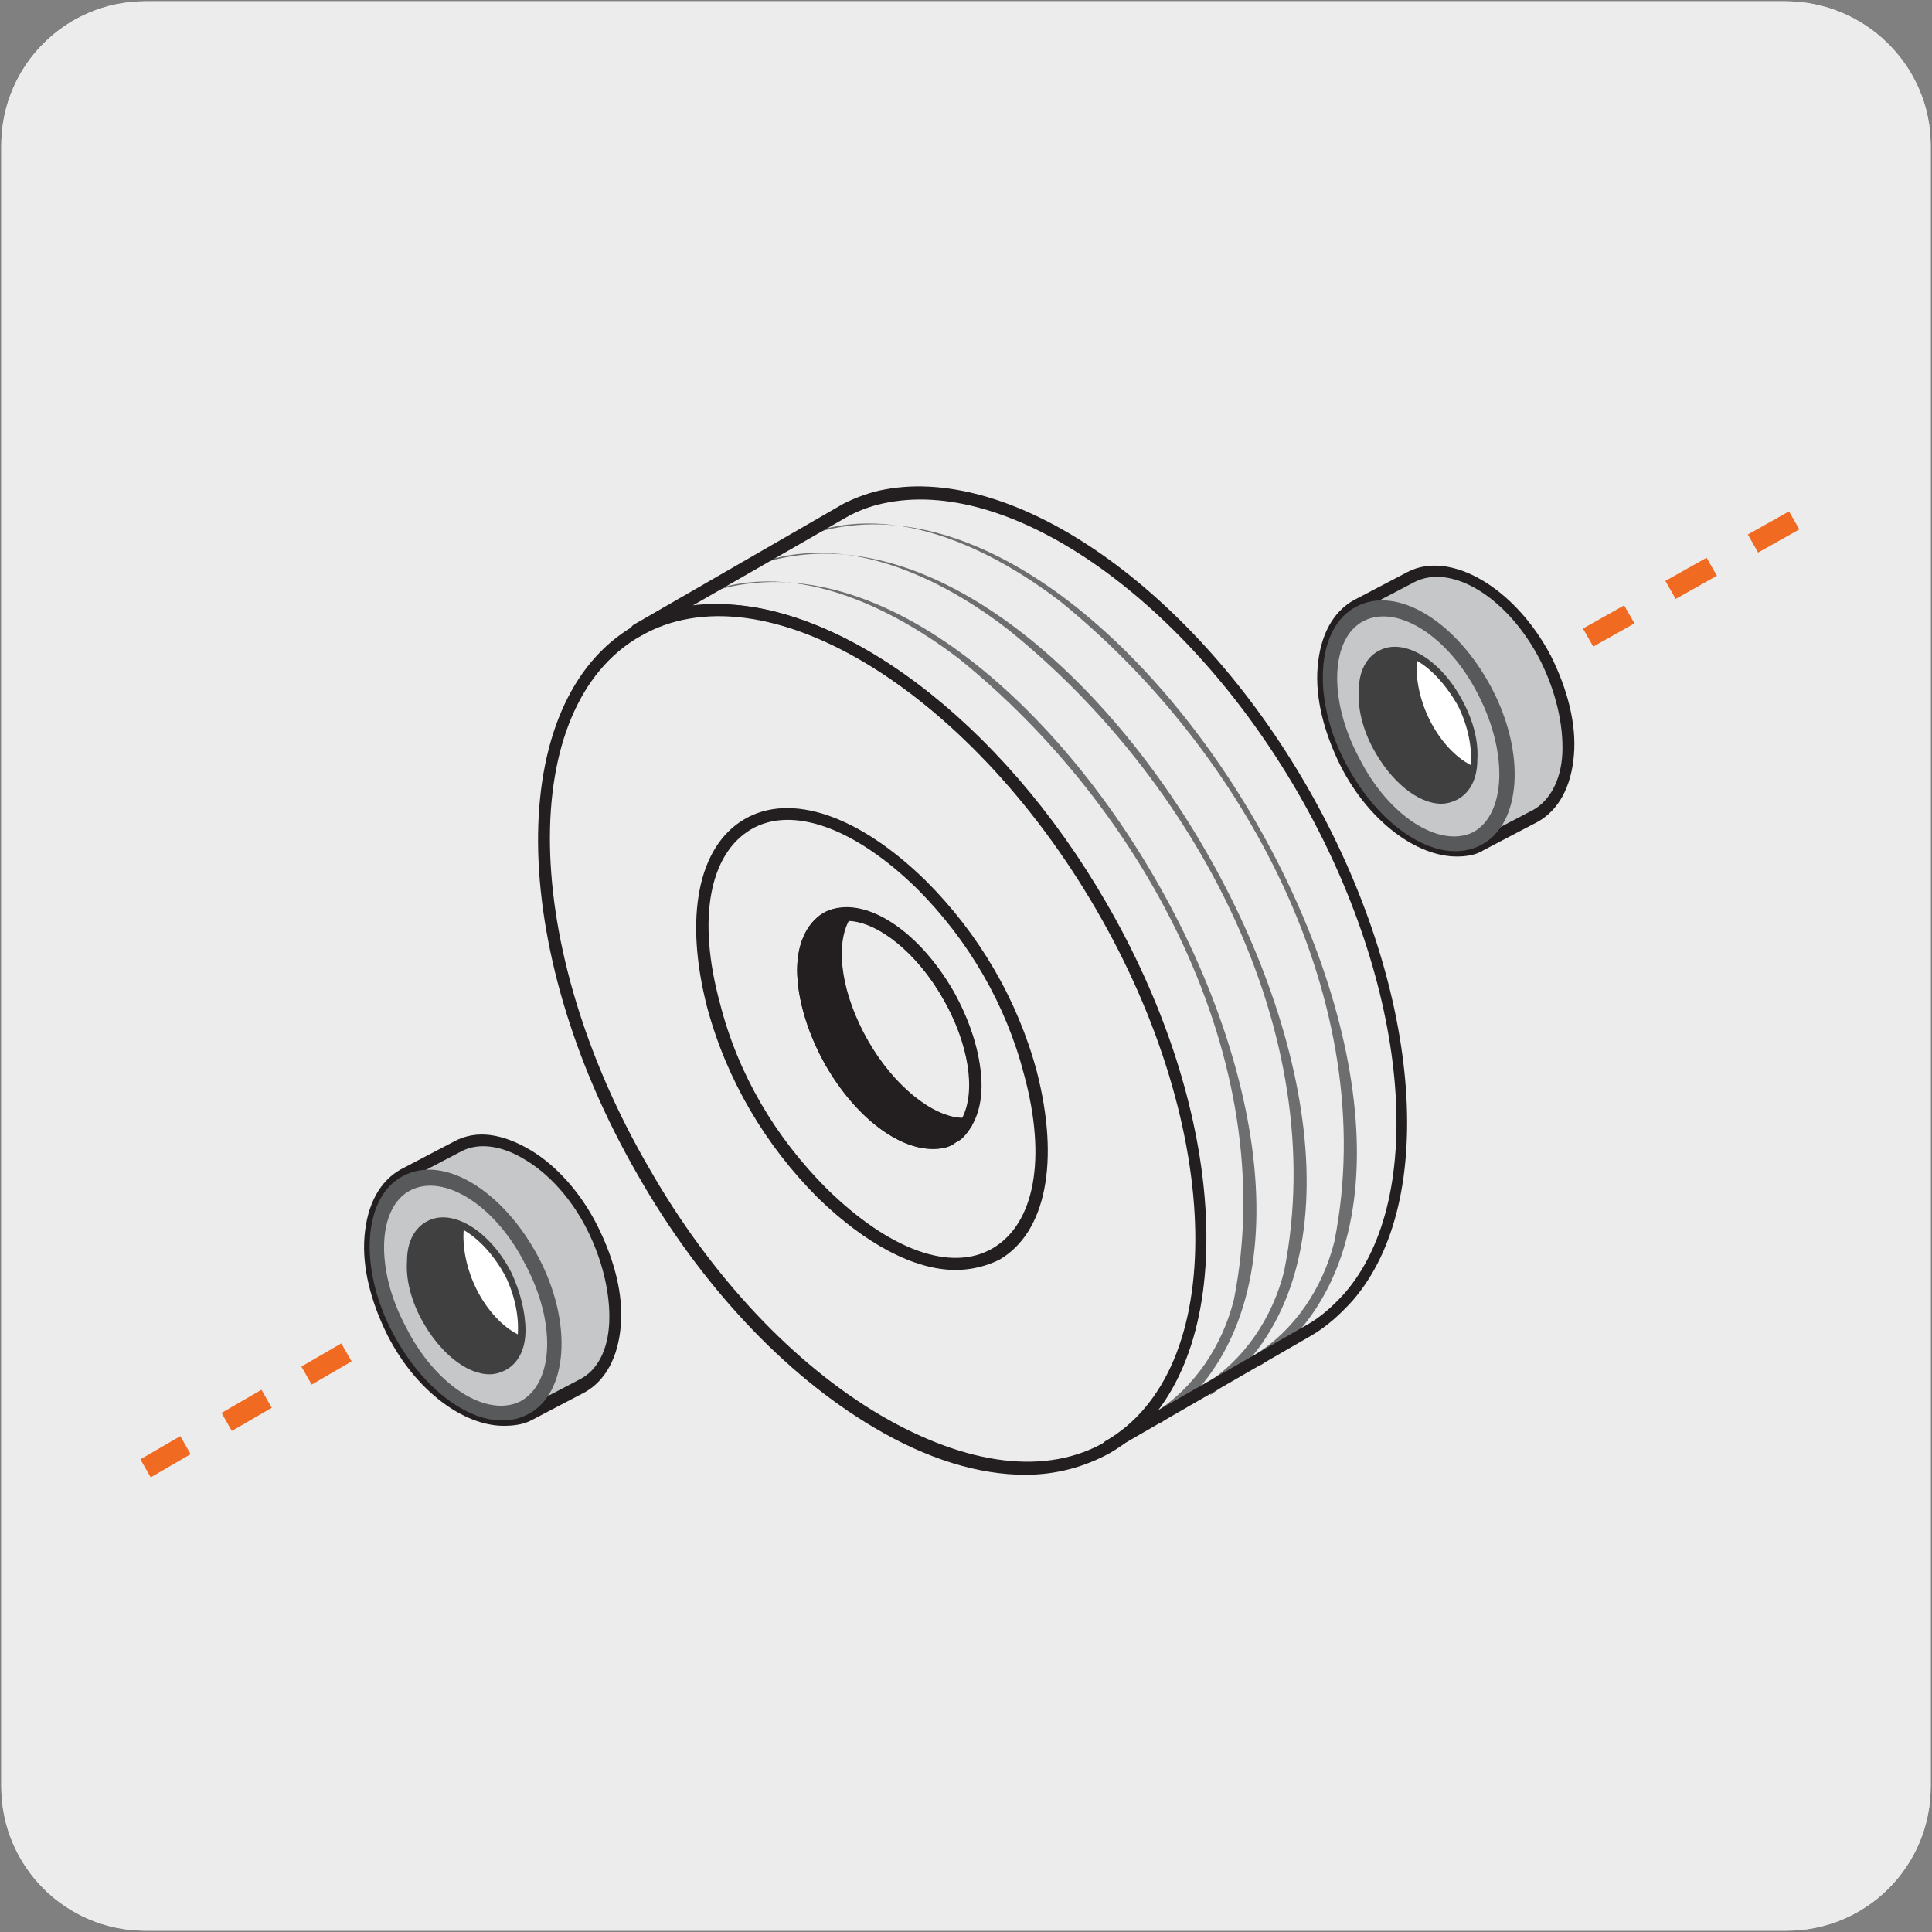 <?xml version="1.0" encoding="utf-8"?>
<!-- Generator: Adobe Illustrator 27.0.1, SVG Export Plug-In . SVG Version: 6.00 Build 0)  -->
<svg version="1.1" xmlns="http://www.w3.org/2000/svg" xmlns:xlink="http://www.w3.org/1999/xlink" x="0px" y="0px"
	 viewBox="0 0 150 150" style="enable-background:new 0 0 150 150;" xml:space="preserve">
<rect x="0" y="0" width="150" height="150" fill="#808080" stroke="none"/>
<style type="text/css">
	.st0{fill:#EDECEC;}
	.st1{fill:#231F20;}
	.st2{fill:#6D6E70;}
	.st3{fill:#C5C7C9;}
	.st4{fill:#58595B;}
	.st5{fill:#404041;}
	.st6{fill:#FFFFFF;}
	.st7{fill:#F16A21;}
</style>
<g id="Capa_1">
	<g id="Capa_2_00000153668088940151777140000001312934053299105197_">
		<path class="st0" d="M11.3,0.1h127.3c6.2,0,11.3,5,11.3,11.2v127.4c0,6.2-5,11.2-11.2,11.2l0,0H11.3c-6.2,0-11.2-5-11.2-11.2l0,0
			l0,0V11.3C0.1,5.1,5.1,0.1,11.3,0.1L11.3,0.1z"/>
		<path class="st0" d="M11.3,0.1h127.3c6.2,0,11.3,5,11.3,11.2v127.4c0,6.2-5,11.2-11.2,11.2l0,0H11.3c-6.2,0-11.2-5-11.2-11.2l0,0
			l0,0V11.3C0.1,5.1,5.1,0.1,11.3,0.1L11.3,0.1z"/>
	</g>
</g>
<g id="Layer_2">
	<g>
		<path class="st1" d="M79.6,114.5c-3.6,0-7.6-1.2-11.8-3.7c-6.9-4.1-13.4-11-18.3-19.6c-10.2-17.7-10.3-36.8-0.3-42.6
			c10-5.8,26.5,3.9,36.7,21.6c10.2,17.7,10.3,36.8,0.3,42.6C84.2,113.9,82,114.5,79.6,114.5z M55.8,47.8c-2.2,0-4.3,0.5-6.1,1.6
			c-9.6,5.5-9.3,24.1,0.7,41.3c4.8,8.4,11.2,15.2,18,19.2c6.7,3.9,12.9,4.7,17.5,2c9.6-5.5,9.3-24.1-0.7-41.3
			C77,56.7,65.1,47.8,55.8,47.8z"/>
	</g>
	<g>
		<path class="st2" d="M53.3,46.7c25.1-11.7,59.6,47.7,36.8,63.8l-0.5-0.8c3.1-1.9,5.3-5.2,6.2-8.8c3.7-18.6-7.1-38.3-21.4-49.8
			C68.6,46.7,60.4,42.9,53.3,46.7"/>
	</g>
	<g>
		<path class="st2" d="M57.2,44.5c25.1-11.7,59.6,47.7,36.8,63.8l-0.5-0.8c3.1-1.9,5.3-5.2,6.2-8.8c3.7-18.6-7.1-38.3-21.4-49.8
			C72.5,44.4,64.3,40.7,57.2,44.5"/>
	</g>
	<g>
		<path class="st2" d="M61.1,42.2C86.2,30.6,120.7,90,97.9,106l-0.5-0.8c3.1-1.9,5.3-5.2,6.2-8.8c3.7-18.6-7.1-38.3-21.4-49.8
			C76.4,42.2,68.2,38.4,61.1,42.2"/>
	</g>
	<g>
		<path class="st1" d="M74.2,98.6c-3.2,0-7-2-10.7-5.6c-4.1-4.1-7.1-9.2-8.6-14.8c-1.8-7-0.7-12.5,2.9-14.6h0
			c3.6-2.1,8.9-0.3,14.1,4.8c4.1,4.1,7.1,9.2,8.6,14.8c1.8,7,0.7,12.5-2.9,14.6C76.6,98.3,75.4,98.6,74.2,98.6z M58.3,64.4
			c-3.2,1.9-4.2,6.9-2.4,13.5c1.4,5.5,4.3,10.4,8.3,14.4c4.9,4.8,9.7,6.5,12.9,4.6c3.2-1.9,4.2-6.9,2.4-13.5
			C78.1,78,75.2,73,71.2,69C66.4,64.3,61.5,62.5,58.3,64.4L58.3,64.4z M72.4,89.2c-2.7,0-6-2.5-8.3-6.5c-1.3-2.3-2.1-4.8-2.2-7
			c-0.1-2.3,0.7-4,2-4.8l0,0c2.8-1.6,7.2,1,10.1,6c1.3,2.3,2.1,4.8,2.2,7c0.1,2.3-0.7,4-2,4.8C73.7,89.1,73.1,89.2,72.4,89.2z
			 M64.4,71.8c-1.1,0.6-1.6,2-1.5,3.9c0.1,2,0.8,4.3,2.1,6.5c2.5,4.4,6.5,7,8.8,5.7c1.1-0.6,1.6-2,1.5-3.9c-0.1-2-0.8-4.3-2.1-6.5
			C70.7,73.1,66.7,70.5,64.4,71.8L64.4,71.8z"/>
	</g>
	<g>
		<path class="st1" d="M67,81.1c-2.2-3.9-2.7-8-1.4-10.1c-0.5,0-1,0.1-1.4,0.4c-2.5,1.5-2.4,6.4,0.3,11.1c2.7,4.7,6.9,7.3,9.5,5.8
			c0.4-0.2,0.7-0.6,1-1C72.5,87.4,69.2,85,67,81.1"/>
	</g>
	<g>
		<path class="st1" d="M72.4,89.2c-2.7,0-6-2.5-8.3-6.5c-1.3-2.3-2.1-4.8-2.2-7c-0.1-2.3,0.7-4,2-4.8c0.5-0.3,1-0.4,1.6-0.4
			c0.2,0,0.3,0.1,0.4,0.2c0.1,0.2,0.1,0.4,0,0.5c-1.3,2-0.7,5.9,1.4,9.6l0,0c2,3.5,5.1,6,7.5,6c0.1,0,0.1,0,0.2,0
			c0.2,0,0.3,0.1,0.4,0.2c0.1,0.2,0.1,0.4,0,0.5c-0.4,0.6-0.7,1-1.2,1.2C73.7,89.1,73.1,89.2,72.4,89.2z M64.8,71.6
			c-0.1,0-0.2,0.1-0.3,0.1c-1.1,0.6-1.6,2-1.5,3.9c0.1,2,0.8,4.3,2.1,6.5c2.5,4.4,6.6,7,8.8,5.7c0.1-0.1,0.2-0.1,0.3-0.2
			c-2.6-0.4-5.5-2.9-7.5-6.4l0,0C64.5,77.8,63.8,74.1,64.8,71.6z"/>
	</g>
	<g>
		<path class="st1" d="M86,112.8c-0.2,0-0.3-0.1-0.4-0.2c-0.1-0.2-0.1-0.5,0.2-0.7h0c9.6-5.5,9.3-24.1-0.7-41.3
			c-10-17.2-25.9-26.7-35.4-21.2c-0.2,0.1-0.5,0.1-0.7-0.2c-0.1-0.2-0.1-0.5,0.2-0.7l0,0c0,0,0,0,0,0l16.3-9.4
			c1-0.5,2.1-0.9,3.2-1.1c10.2-1.9,24,7.8,32.8,23.1c8.8,15.3,10.3,32.1,3.5,39.9l0,0c-1,1.1-2,2-3.2,2.7l-15.6,9
			C86.1,112.8,86,112.8,86,112.8z M55.7,46.9c9.7,0,22,9,30.2,23.2c8.8,15.2,10.1,31.4,4,39.4l11.5-6.6c1.1-0.6,2.1-1.5,3-2.5l0,0
			c6.5-7.5,5-23.9-3.6-38.8c-8.6-14.9-22-24.4-31.8-22.6c-1.1,0.2-2,0.5-3,1l-0.7,0.4L53.8,47C54.4,46.9,55.1,46.9,55.7,46.9z
			 M74.8,87.8c-2.7,0-6-2.6-8.3-6.5c-2.3-4-2.8-8.2-1.4-10.6c0.1-0.1,0.2-0.2,0.4-0.2c0.1,0,0.1,0,0.2,0c2.7,0,6,2.6,8.3,6.5l0,0
			c2.3,4,2.8,8.2,1.3,10.6c-0.1,0.1-0.2,0.2-0.4,0.2C75,87.8,74.9,87.8,74.8,87.8z M65.9,71.5c-1.1,2.1-0.5,5.8,1.5,9.3
			c2,3.5,5,5.9,7.3,6c1.1-2.1,0.5-5.8-1.5-9.3l0,0C71.2,74,68.2,71.6,65.9,71.5z"/>
	</g>
	<g>
		<path class="st3" d="M30.6,103.5c2.7,5.1,7.3,8,10.5,6.3l4.2-2.2c3.1-1.6,3.5-7.1,0.8-12.2c-2.7-5.1-7.3-8-10.4-6.3l-4.2,2.2
			C28.3,92.9,27.9,98.4,30.6,103.5"/>
	</g>
	<g>
		<path class="st1" d="M39.1,110.7c-3.1,0-6.8-2.7-9-7l0,0c-1.3-2.6-2-5.3-1.8-7.7c0.2-2.5,1.2-4.3,2.8-5.2l4.2-2.2
			c1.7-0.9,3.7-0.6,5.9,0.7c2,1.2,3.9,3.3,5.2,5.9c1.3,2.6,2,5.3,1.8,7.7c-0.2,2.5-1.2,4.3-2.8,5.2l-4.2,2.2
			C40.6,110.6,39.9,110.7,39.1,110.7z M31,103.2c2.5,4.9,6.9,7.6,9.8,6.1l4.2-2.2c1.4-0.7,2.2-2.3,2.3-4.4c0.1-2.2-0.5-4.8-1.7-7.2
			c-1.2-2.4-3-4.4-4.9-5.5c-1.8-1.1-3.6-1.3-4.9-0.6l-4.2,2.2c-1.3,0.7-2.2,2.3-2.3,4.4C29.2,98.3,29.8,100.9,31,103.2L31,103.2z"/>
	</g>
	<g>
		<path class="st4" d="M40.4,108.8c-2.6,1.3-6.6-1.2-8.9-5.8c-2.4-4.5-2.2-9.3,0.4-10.6c2.6-1.3,6.6,1.2,8.9,5.8
			C43.2,102.7,43,107.4,40.4,108.8 M41.8,97.6c-2.7-5.1-7.3-8-10.5-6.3c-3.1,1.6-3.5,7.1-0.8,12.2c2.7,5.1,7.3,8,10.5,6.3
			C44.1,108.2,44.5,102.7,41.8,97.6"/>
	</g>
	<g>
		<path class="st3" d="M38.7,99.3c-1.4-2.6-3.7-4.3-5.1-3.5c-0.6,0.3-1,1.1-1,2.2c0,1.2,0.3,2.6,1,4c1.4,2.6,3.7,4.2,5.1,3.5
			c0.6-0.3,1-1.1,1-2.2C39.8,102,39.4,100.6,38.7,99.3"/>
	</g>
	<g>
		<path class="st5" d="M39.7,98.8c-1.7-3.3-4.6-5-6.5-4c-1,0.5-1.6,1.6-1.6,3.1c-0.1,1.4,0.3,3,1.1,4.5c1.4,2.6,3.5,4.3,5.3,4.3
			c0.4,0,0.8-0.1,1.2-0.3c1-0.5,1.6-1.6,1.6-3.1C40.8,101.9,40.4,100.3,39.7,98.8"/>
	</g>
	<g>
		<path class="st6" d="M36,95.5c-0.1,1.3,0.2,3,1,4.6c0.8,1.6,2,2.9,3.2,3.5c0.1-1.3-0.2-3-1-4.6C38.3,97.4,37.2,96.2,36,95.5"/>
	</g>
	<g>
		<path class="st3" d="M104.5,59.2c2.7,5.1,7.3,8,10.5,6.3l4.2-2.2c3.1-1.6,3.5-7.1,0.8-12.2c-2.7-5.1-7.3-8-10.5-6.3l-4.2,2.2
			C102.2,48.7,101.9,54.1,104.5,59.2"/>
	</g>
	<g>
		<path class="st1" d="M113.1,66.5c-3.1,0-6.8-2.7-9-7l0,0c-1.3-2.6-2-5.3-1.8-7.7c0.2-2.5,1.2-4.3,2.8-5.2l4.2-2.2
			c3.3-1.7,8.3,1.2,11.1,6.5c1.3,2.6,2,5.3,1.8,7.7c-0.2,2.5-1.2,4.3-2.8,5.2l-4.2,2.2C114.6,66.4,113.8,66.5,113.1,66.5z M105,59
			c2.5,4.9,6.9,7.6,9.8,6.1l4.2-2.2c1.3-0.7,2.2-2.3,2.3-4.4c0.1-2.2-0.5-4.8-1.7-7.2c-2.5-4.9-6.9-7.6-9.8-6.1l-4.2,2.2
			c-1.3,0.7-2.2,2.3-2.3,4.4C103.1,54.1,103.7,56.6,105,59L105,59z"/>
	</g>
	<g>
		<path class="st4" d="M114.4,64.6c-2.6,1.3-6.6-1.2-8.9-5.8c-2.4-4.5-2.2-9.3,0.4-10.6c2.6-1.3,6.6,1.2,8.9,5.8
			C117.1,58.5,116.9,63.2,114.4,64.6 M115.8,53.4c-2.7-5.1-7.3-8-10.5-6.3c-3.1,1.6-3.5,7.1-0.8,12.2c2.7,5.1,7.3,8,10.5,6.3
			C118.1,64,118.5,58.5,115.8,53.4"/>
	</g>
	<g>
		<path class="st3" d="M112.7,55c-1.4-2.6-3.7-4.3-5.1-3.5c-0.6,0.3-1,1.1-1,2.2c0,1.2,0.3,2.6,1,4c1.4,2.6,3.7,4.2,5.1,3.5
			c0.6-0.3,1-1.1,1-2.2C113.7,57.8,113.4,56.4,112.7,55"/>
	</g>
	<g>
		<path class="st5" d="M113.6,54.5c-1.7-3.3-4.6-5-6.5-4c-1,0.5-1.6,1.6-1.6,3.1c-0.1,1.4,0.3,3,1.1,4.5c1.4,2.6,3.5,4.3,5.3,4.3
			c0.4,0,0.8-0.1,1.2-0.3c1-0.5,1.6-1.6,1.6-3.1C114.8,57.6,114.4,56,113.6,54.5"/>
	</g>
	<g>
		<path class="st6" d="M110,51.3c-0.1,1.3,0.2,3,1,4.6c0.8,1.6,2,2.9,3.2,3.5c0.1-1.3-0.2-3-1-4.6C112.3,53.2,111.1,51.9,110,51.3"
			/>
	</g>
	<g>
		<path class="st7" d="M11.7,114.7l-0.8-1.4l3.1-1.8l0.8,1.4L11.7,114.7z M18,111.1l-0.8-1.4l3.1-1.8l0.8,1.4L18,111.1z M24.2,107.5
			l-0.8-1.4l3.1-1.8l0.8,1.4L24.2,107.5z"/>
	</g>
	<g>
		<path class="st7" d="M123.7,50.2l-0.8-1.4l3.2-1.8l0.8,1.4L123.7,50.2z M130.1,46.5l-0.8-1.4l3.2-1.8l0.8,1.4L130.1,46.5z
			 M136.5,42.9l-0.8-1.4l3.2-1.8l0.8,1.4L136.5,42.9z"/>
	</g>
</g>
</svg>
